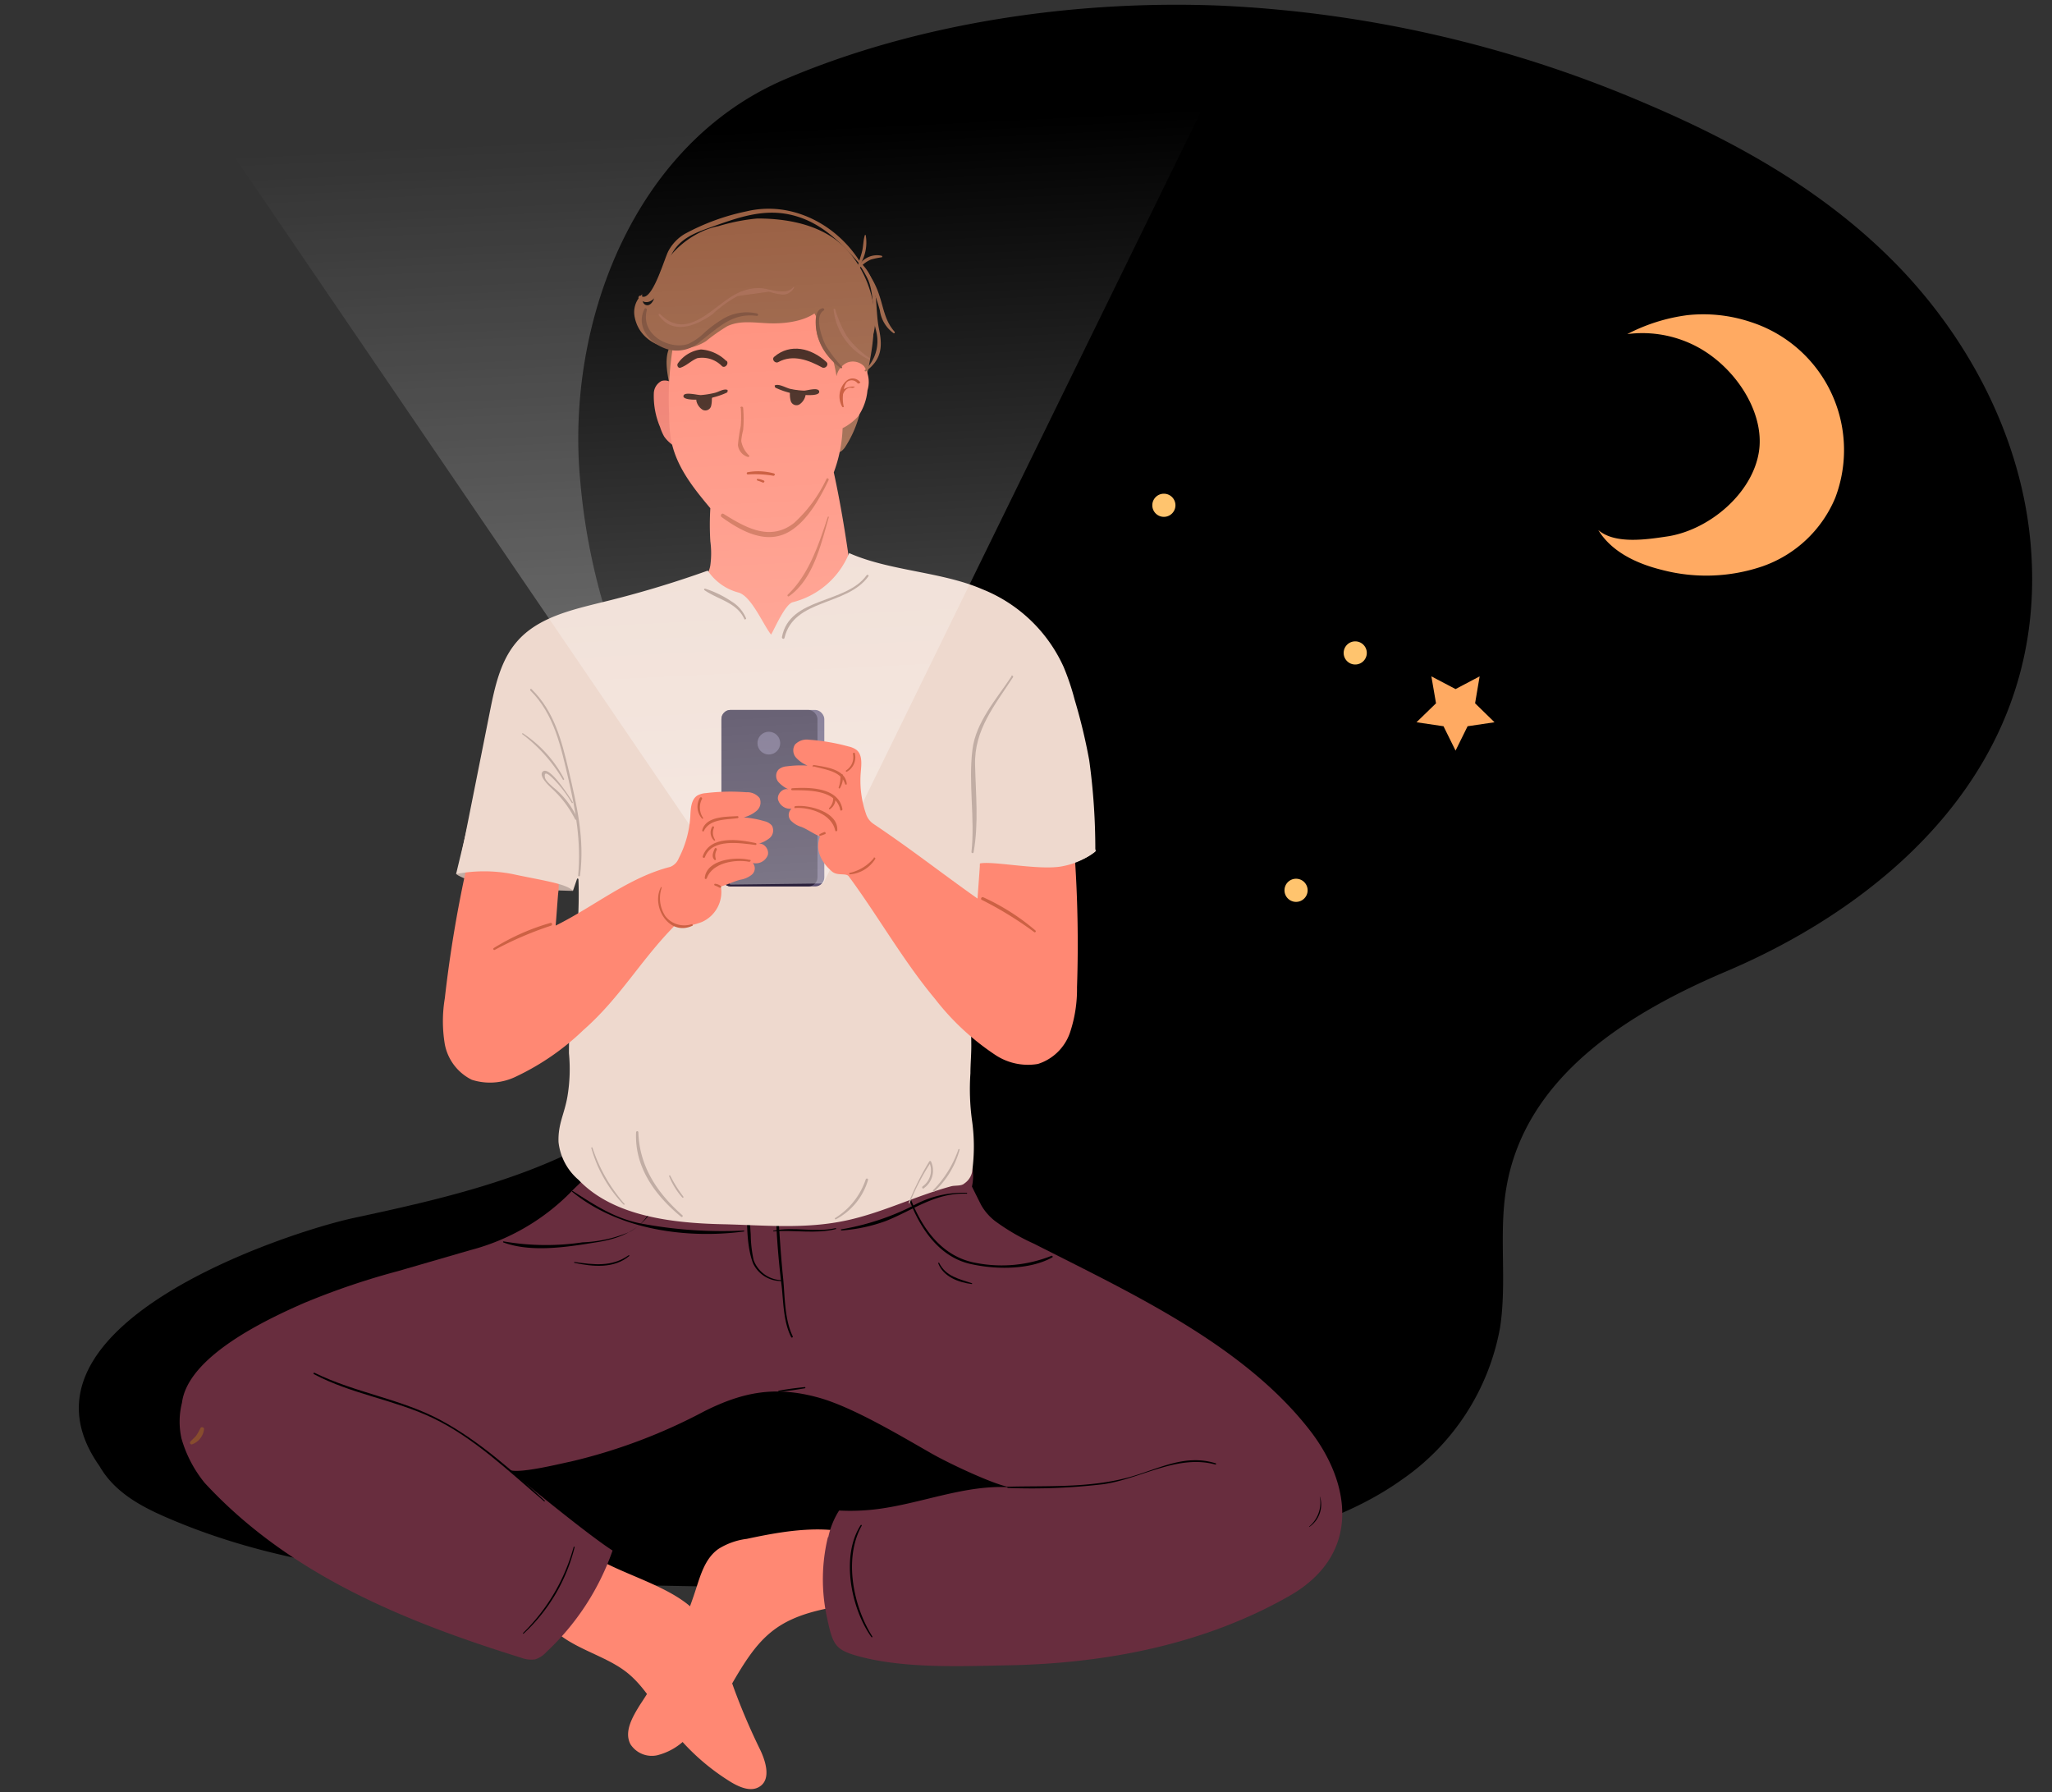 <?xml version="1.0" encoding="UTF-8"?><svg xmlns="http://www.w3.org/2000/svg" xmlns:xlink="http://www.w3.org/1999/xlink" height="189.0" preserveAspectRatio="xMidYMid meet" version="1.0" viewBox="-8.3 -0.5 216.4 189.0" width="216.4" zoomAndPan="magnify"><rect x="-8.3" y="-0.5" width="216.4" height="189.0" fill="#333333" stroke="none"/><defs><linearGradient gradientTransform="matrix(-.9 -.44 -.44 .9 -193.44 -73.59)" gradientUnits="userSpaceOnUse" id="a" x1="-272.56" x2="-317.4" xlink:actuate="onLoad" xlink:show="other" xlink:type="simple" xmlns:xlink="http://www.w3.org/1999/xlink" y1="-36.7" y2="44.67"><stop offset="0" stop-color="#fff" stop-opacity="0"/><stop offset="1" stop-color="#fff" stop-opacity=".45"/></linearGradient></defs><g data-name="Layer 2"><g><g><path d="M120.55.1a128.45,128.45,0,0,1,44.74,10.33c9.41,4,18.61,9.09,26.12,16.66S204.65,45,205.79,56.28c2.37,23.59-15,38.4-32,45.63-10.09,4.28-21.32,11-23.26,23-.78,4.8.11,9.8-.64,14.6a24.83,24.83,0,0,1-10.33,16c-5.09,3.63-11,5.46-16.87,6.84-22.1,5.19-44.89,4.72-67.45,4.22-15.57-.34-31.51-.76-46.05-7.09-2.67-1.16-5.43-2.65-7-5.39C-8.27,139.29,22,129.44,29,127.93c12.3-2.64,25.26-5.63,34.59-15.11,4.75-4.83,8.44-12.08,6.94-19.12-1-4.75-4.14-8.47-6.78-12.34A66.7,66.7,0,0,1,52.9,50.3C51.31,33.8,58.44,14.68,74.56,7.83,88.67,1.83,105.32-.53,120.55.1Z"/></g><g><path d="M68.81,177.19a21.54,21.54,0,0,1-5,5.89A6.5,6.5,0,0,1,61,184.59a2.68,2.68,0,0,1-2.81-1.16c-.71-1.33.22-2.9,1-4.16a49.14,49.14,0,0,0,5.87-12.11c.52-1.59,1-3.33,2.39-4.32a7.27,7.27,0,0,1,3-1.07c4.66-1,9.81-1.83,13.94.55,5.42,3.12-3,6.26-5.52,6.8C73.32,170.27,71.57,172.39,68.81,177.19Z" fill="#ff8873"/></g><g><path d="M69.08,177.48a68.12,68.12,0,0,0,2.73,6.41c.66,1.33,1.22,3.23,0,4-.89.58-2.06.1-3-.46a23.5,23.5,0,0,1-6.67-6.13c-1.35-1.85-2.47-3.93-4.25-5.38s-4.26-2.17-6.3-3.43c-6.25-3.84-2.07-11.15,4.3-8,2.65,1.3,6.16,2.41,8.42,4.25C66.93,170.89,68,174.43,69.08,177.48Z" fill="#ff8873"/></g><g><path d="M54.61,122c-.42,1.18-1.89,2.33-2.72,3.21a23,23,0,0,1-10.62,6.12l-7.58,2.2a77.68,77.68,0,0,0-10,3.4c-4,1.76-12.18,5.61-12.8,10.49a8.15,8.15,0,0,0-.05,3.77,13.13,13.13,0,0,0,2.44,4.67c8.92,9.66,21,14.59,33.37,18.44a3,3,0,0,0,1.47.18,2.67,2.67,0,0,0,1.18-.76,26.66,26.66,0,0,0,7-10.72c-2.55-1.64-8.66-6.66-11-8.57.74.61,5.51-.6,6.58-.81A58.36,58.36,0,0,0,66,148.3c4.16-2.08,7.57-2.68,12.12-1.4,3.54,1,8.55,4,11.72,5.81,1.92,1.11,7.07,3.53,8.53,3.63-4.89-.36-9.61,1.78-14.49,2.33a22.73,22.73,0,0,1-3.69.11A8.5,8.5,0,0,0,79,161.85c.16-.06.07-.39,0-.22A18.87,18.87,0,0,0,78.9,170c.63,3,.85,3.49,3.54,4.2,4.79,1.25,10.67,1,15.58.9,10.26-.19,20.64-2.18,29.63-7.3,7.72-4.39,6.51-12,2.08-17.61-7.06-9-19-14.46-29-19.55a22.4,22.4,0,0,1-4.1-2.39,5.74,5.74,0,0,1-1.43-1.63c-.13-.24-1-2-1-2a5.16,5.16,0,0,0-.07-2.5,63.66,63.66,0,0,0-34.23-2.78A11.28,11.28,0,0,0,54.61,122Z" fill="#682d3e"/></g><g><path d="M87.55,125.9c1.11,3,3.11,6.08,6.41,6.86,2.64.62,6.27.68,8.71-.67.11-.06,0-.21-.1-.16a14.14,14.14,0,0,1-8,.73C91,132,88.93,129,87.71,125.85c0-.1-.2-.06-.16.05Z"/></g><g><path d="M90.65,132.73c.55,1.41,2.15,2,3.54,2.17,0,0,.08-.07,0-.09-1.36-.45-2.75-.73-3.44-2.13,0-.07-.15,0-.12,0Z"/></g><g><path d="M73.46,124.83a87.28,87.28,0,0,0,.68,10.34c.18,1.71.19,3.77,1,5.33.06.11.21,0,.16-.09-.86-1.79-.82-4.08-1-6-.33-3.19-.48-6.37-.7-9.56,0-.06-.09-.06-.09,0Z"/></g><g><path d="M74.18,134.49a3.24,3.24,0,0,1-3-2.11,13.25,13.25,0,0,1-.31-2.72c-.11-1.45-.12-2.89-.21-4.34a0,0,0,0,0-.09,0c-.11,2.21-.25,5.28.54,7.38a3.25,3.25,0,0,0,3,1.88,0,0,0,0,0,0-.09Z"/></g><g><path d="M61.63,124.84c-.87,1.69-1.74,3.57-3.49,4.54a14,14,0,0,1-5,1.12,26.15,26.15,0,0,1-8.33-.1.06.06,0,1,0,0,.12c2.91,1.06,6.63.49,9.62,0,3.86-.56,5.73-2.07,7.34-5.66,0-.08-.08-.15-.12-.07Z"/></g><g><path d="M58,131.86c-1.77,1.26-3.7,1-5.73.71,0,0-.06.08,0,.09,1.94.41,4.18.64,5.8-.73,0,0,0-.1-.06-.07Z"/></g><g><path d="M49.19,157.78c-3.29-3.07-7-6.37-11-8.52-4.19-2.26-9-2.88-13.31-5-.1-.05-.18.09-.08.14,4,2.12,8.51,2.7,12.55,4.63,4.4,2.11,8.06,5.67,11.74,8.79,0,0,.1,0,.06-.05Z"/></g><g><path d="M98,156.4a64.14,64.14,0,0,0,10.09-.4c3.92-.57,7.77-3.17,11.78-2.07.09,0,.12-.11,0-.14-3.25-1-6,.62-9.1,1.48-4.17,1.14-8.54.89-12.81,1-.07,0-.07.1,0,.1Z"/></g><g><path d="M82.46,160.33c-2.12,3.28-1,8.82,1.14,11.8a.06.06,0,0,0,.1-.06c-2-3.14-3.06-8.22-1.13-11.68.05-.07-.07-.14-.11-.06Z"/></g><g><path d="M52.2,162.61a20.18,20.18,0,0,1-5.36,9.11,0,0,0,0,0,.06.06,18.38,18.38,0,0,0,5.4-9.14.05.05,0,1,0-.1,0Z"/></g><g><path d="M52.12,93.44s-10.29-.16-12.32-1.78l3.08-2.11,7.46,1Z" fill="#c1ada4"/></g><g><path d="M80.77,46.73a11.76,11.76,0,0,0,1.55-3.44c.53-3.84,2-7.75,1.37-11.56A8.82,8.82,0,0,0,79.35,26a6.87,6.87,0,0,0-2-.56c-2.59-.43-5.33-.64-7.74.5a15.33,15.33,0,0,0-3.19,2.24A7,7,0,0,0,65,29.59c-1,1.56-.85,3.76-1.7,5.45-.22.44-.84.67-1,1.11-.6,1.28-.17,3,.1,4.41a32.43,32.43,0,0,1,.79,4.25,5.38,5.38,0,0,0,.35,2.35,2.71,2.71,0,0,0,.75.83,7.33,7.33,0,0,0,5,1.66,14.25,14.25,0,0,0,2.42-.42l4.32-1a15.5,15.5,0,0,0,2.91-.88C79.86,46.85,80,47.68,80.77,46.73Z" fill="#965a3c"/></g><g><path d="M63.27,40.54a3.7,3.7,0,0,0-.8-.73,1.24,1.24,0,0,0-1-.14A1.52,1.52,0,0,0,60.65,41a8.33,8.33,0,0,0,.66,3.53,5.38,5.38,0,0,0,.43,1,3.65,3.65,0,0,0,2.48,1.51" fill="#ef7565"/></g><g><path d="M77.59,32.55a20,20,0,0,1,2.33,6.62,2,2,0,0,1,1.16-1.45,1.65,1.65,0,0,1,1.74.4,3,3,0,0,1,.36,2.55,5.72,5.72,0,0,1-1,2.75,5.61,5.61,0,0,1-1.62,1.23,14.8,14.8,0,0,1-.93,4.66c.87,4,1.47,8,2,12a2.67,2.67,0,0,0,.28,1,.86.86,0,0,0,.89.44c-3.89,2-7.48,5.46-11.76,4.52-1-.22-3-3.34-3.85-3.89a4.49,4.49,0,0,1-2-2.36,2.53,2.53,0,0,0,1.42-1.91,9.32,9.32,0,0,0,0-2.53,29,29,0,0,1,0-3.49c-1.87-2.23-3.68-4.5-4.17-7.38a15.57,15.57,0,0,1-.17-2.46,34.29,34.29,0,0,1,.64-8.53,5.15,5.15,0,0,1,.9-2.12,5.62,5.62,0,0,1,3.39-1.6,18,18,0,0,1,5.47-.45C74.53,30.79,76.68,31,77.59,32.55Z" fill="#ff8873"/></g><g><path d="M69.82,42.5a12.31,12.31,0,0,1,0,1.92,18.08,18.08,0,0,0-.3,2,1.47,1.47,0,0,0,1.08,1.27c.09,0,.17-.11.09-.17A2.75,2.75,0,0,1,69.87,46a6.76,6.76,0,0,1,.2-1.15,13,13,0,0,0,0-2.33c0-.18-.3-.19-.29,0Z" fill="#cc6144"/></g><g><path d="M78.86,50a14.85,14.85,0,0,1-3.4,4.63c-2.53,2-5.12.51-7.45-.94-.22-.13-.4.2-.2.34,1.9,1.37,4.44,2.83,6.8,1.7,2.07-1,3.54-3.65,4.47-5.6.07-.15-.15-.28-.22-.13Z" fill="#cc6144"/></g><g><path d="M79,54c-.94,2.87-2,6.09-4.22,8.2-.09.09,0,.25.13.17,2.57-1.81,3.37-5.5,4.2-8.34A.06.06,0,0,0,79,54Z" fill="#cc6144"/></g><g><path d="M73.78,37.68c1.54-.85,3.21-.2,4.61.56.36.19.77-.29.45-.58-1.57-1.44-3.78-2-5.49-.54-.32.27.09.75.43.56Z" fill="#35170d"/></g><g><path d="M75,41a2.6,2.6,0,0,0,.09.78.63.63,0,0,0,.91.37,1.51,1.51,0,0,0,.64-.92,1.26,1.26,0,0,0,0-.28h-.25l-.73-.08a5.58,5.58,0,0,1-.59-.09H75C75,40.85,75,40.92,75,41Z" fill="#35170d"/></g><g><path d="M68.3,37.57a4.19,4.19,0,0,0-2.68-1.22A3.5,3.5,0,0,0,63.2,37.8c-.16.2,0,.56.27.47.65-.22,1.12-.74,1.76-1a2.91,2.91,0,0,1,2.62.85c.33.25.78-.32.45-.59Z" fill="#35170d"/></g><g><path d="M81.25,57.82A8.73,8.73,0,0,1,75.31,63c-.79.18-1.89,2.72-2.29,3.42C72.17,65.35,71,62.49,69.65,62a5.61,5.61,0,0,1-3.31-2.33A109.44,109.44,0,0,1,55.22,63c-3.26.81-6.81,1.61-9,4.15-1.74,2-2.33,4.74-2.85,7.35L40.08,91l1.32.37a32.09,32.09,0,0,0,3.34.73,13.89,13.89,0,0,0,2.65.23c1.79-.07,3.65-.83,5.31-.15.24,6.14-1,12.23-1,18.38a17.45,17.45,0,0,1-.16,4.57c-.33,1.89-1,2.87-.94,4.79a6.1,6.1,0,0,0,2.12,4c3.65,3.83,9.85,4.55,15.13,4.67,4.36.09,8.78.57,13.26-.43,3.74-.83,7.21-2.57,10.9-3.57.39-.11,1.08,0,1.39-.3a1.94,1.94,0,0,0,.81-1.18,19.44,19.44,0,0,0,0-5.44,24.37,24.37,0,0,1-.17-5c0-1,.11-2.11.09-3.16,0-2.62-.55-5.2-.75-7.8s1.25-4.33,2.48-6.63a10.4,10.4,0,0,1,0-4.16c2.09-.49,3.08-.25,5.23-.15s4.45-.11,6.12-1.47a68.59,68.59,0,0,0-.64-9.62,59,59,0,0,0-1.54-6.4,25.89,25.89,0,0,0-1.16-3.45,15.85,15.85,0,0,0-8.56-8.19C91,59.77,85.53,59.72,81.25,57.82Z" fill="#eed9ce"/></g><g><path d="M73.55,40.31a8.69,8.69,0,0,0,1.47.52h.08l.06,0a7.61,7.61,0,0,0,1.33.19,0,0,0,0,0,.05,0h.19a4.65,4.65,0,0,0,.75-.05l.36-.08c.07,0,.25,0,.19-.14s0-.06-.08-.08a.52.52,0,0,0-.36-.05,5,5,0,0,1-.85.13h-.25c-.25,0-.5,0-.74-.08a5.58,5.58,0,0,1-.59-.09h-.09a4.56,4.56,0,0,1-1.24-.38C73.7,40.18,73.27,40.18,73.55,40.31Z" fill="#35170d"/></g><g><path d="M73.54,40.41a8.14,8.14,0,0,0,3.18.75c.21,0,1.46.08,1.37-.39s-1.33-.07-1.59-.08a7.88,7.88,0,0,1-1.44-.18c-.44-.09-1.19-.57-1.63-.38-.07,0,0,.16,0,.2l.09.08c.08.06.08-.15,0-.19l-.09-.08v.2c.35-.15.91.22,1.28.31a7.53,7.53,0,0,0,.85.15,7.07,7.07,0,0,0,1.72,0c.45,0,.79,0,.13.08a4.5,4.5,0,0,1-1,0,8.25,8.25,0,0,1-2.93-.72C73.46,40.17,73.47,40.38,73.54,40.41Z" fill="#35170d"/></g><g><path d="M66.81,41.33h-.09c-.2,0-.39.07-.59.09l-.74.08h-.25a1.26,1.26,0,0,0,0,.28,1.51,1.51,0,0,0,.64.92.63.63,0,0,0,.91-.37,3,3,0,0,0,.08-.78A1.7,1.7,0,0,0,66.81,41.33Z" fill="#35170d"/></g><g><path d="M68.3,40.79a8.57,8.57,0,0,1-1.46.52h-.15a6.66,6.66,0,0,1-1.33.19h-.24a3.78,3.78,0,0,1-.75,0L64,41.41c-.07,0-.25,0-.19-.14a.18.18,0,0,1,.09-.08.56.56,0,0,1,.36,0,4.71,4.71,0,0,0,.85.13h.25c.24,0,.49-.05.74-.08a5.81,5.81,0,0,0,.58-.09h.1A4.67,4.67,0,0,0,68,40.71C68.15,40.66,68.59,40.66,68.3,40.79Z" fill="#35170d"/></g><g><path d="M68.28,40.69a8.64,8.64,0,0,1-2.44.7,6.71,6.71,0,0,1-1.1,0,1.52,1.52,0,0,1-.56-.08c-.4-.19.27-.05.37,0,1.12.09,2.81.12,3.71-.61-.06,0,0,.25.08.19l.09-.08s0-.16,0-.19c-.4-.17-.94.21-1.33.3a9.26,9.26,0,0,1-1.49.24c-.39,0-1.73-.37-1.83.07s1.19.42,1.37.41a8.09,8.09,0,0,0,3.2-.74C68.41,40.86,68.35,40.66,68.28,40.69Z" fill="#35170d"/></g><g><path d="M83.58,35.36a1,1,0,0,1-.08.11c-.57.72-1.78.66-2.35,1.43a5.14,5.14,0,0,1-.35.55.9.9,0,0,1-.88.19,1.78,1.78,0,0,1-.79-.5,5.25,5.25,0,0,1-1.22-4.83c-1.28,1.09-3.46,1.34-5.09,1.28s-3.06-.33-4.41.3a19,19,0,0,0-2.25,1.58c-2.52,1.63-6.84.83-7.52-2.5a2.52,2.52,0,0,1,.79-2.44c-.06.43,0,1,.38,1.13s.67-.23.82-.56A9.6,9.6,0,0,0,61.12,29c.6-2.73,3.68-5.16,6.34-5.65a20.35,20.35,0,0,1,4.11-.81c3.56,0,7.4.8,9.78,3.67a11.78,11.78,0,0,1,2.56,6.14A5.34,5.34,0,0,1,83.58,35.36Z" fill="#965a3c"/></g><g><path d="M84.42,64.69s0,0,0,0,0,0,0,0Z"/></g><g><path d="M71.56,32.56a4.89,4.89,0,0,0-3.75.65,12.89,12.89,0,0,0-1.73,1.28,6.4,6.4,0,0,1-1.74,1.25c-1.89.72-5.15-.84-4.42-3.57,0-.14-.18-.25-.25-.1-1,2,.73,3.9,2.74,4.34a3.69,3.69,0,0,0,3.19-.95c1.89-1.43,3.33-3,5.93-2.65.14,0,.17-.21,0-.25Z" fill="#774630"/></g><g><path d="M78.46,32c-1,.18-.76,2.06-.58,2.78a6.44,6.44,0,0,0,2.49,3.54c.09.07.18-.07.12-.15a14.6,14.6,0,0,1-1.7-2.23c-.37-.68-1.27-3.1-.22-3.7.13-.08,0-.26-.11-.24Z" fill="#774630"/></g><g><path d="M75.35,29.78c-.73.92-2.49.16-3.4.11a4.83,4.83,0,0,0-2.22.41c-2.63,1.09-5.38,5.38-8.41,2.32-.07-.08-.22,0-.15.12,1.48,2.11,3.9,1.13,5.65-.09a13.07,13.07,0,0,1,2.66-1.93l3.31-.46a6.86,6.86,0,0,0,1.4.3,1.32,1.32,0,0,0,1.25-.72c0-.05,0-.11-.09-.06Z" fill="#a3644b"/></g><g><path d="M79.61,32.15a6.59,6.59,0,0,0,3.72,5.26.08.08,0,0,0,.08-.14A9.49,9.49,0,0,1,81,34.94a12.15,12.15,0,0,1-1.22-2.82c0-.09-.19-.09-.18,0Z" fill="#a3644b"/></g><g><path d="M82.42,27.69a3.13,3.13,0,0,1,1.12-.82,8.88,8.88,0,0,1,1.14-.24c.09,0,.07-.13,0-.16a2.25,2.25,0,0,0-2.44,1.07.12.12,0,0,0,.18.15Z" fill="#965a3c"/></g><g><path d="M82.34,27.51A4.47,4.47,0,0,0,83,24.32a.05.05,0,0,0-.1,0c-.16.5-.15,1.05-.26,1.57s-.31,1-.46,1.55a.09.09,0,0,0,.16.07Z" fill="#965a3c"/></g><g><path d="M82.52,27.31c-2.47-4.12-7.32-6.68-12.11-5.52a23.56,23.56,0,0,0-6.54,2.4,4.62,4.62,0,0,0-1.66,1.74c-.42.71-1.75,5.58-2.91,4.78-.17-.12-.36.14-.22.28.75.71,1.46.31,2-.51.76-1.28.76-3,1.54-4.34.9-1.55,2.44-2.11,4.07-2.69,2.67-.95,5.34-1.94,8.22-1.34,3.25.67,5.43,2.9,7.52,5.31a.09.09,0,0,0,.14-.11Z" fill="#965a3c"/></g><g><path d="M82.45,27.52c1.31,1.73,1.27,3.58,1.42,5.64,0,.5.19,1,.27,1.44a4.19,4.19,0,0,1-1.23,3.93c-.06.06,0,.18.1.12,1.65-1.23,1.78-2.56,1.4-4.4-.51-2.42.09-4.93-1.78-6.87-.09-.09-.26,0-.18.14Z" fill="#965a3c"/></g><g><path d="M82.49,27.64a16.65,16.65,0,0,1,2,4.59,3.54,3.54,0,0,0,1.44,2.4c.09.06.18-.07.11-.15C85,33.3,84.9,32,84.39,30.52a8.75,8.75,0,0,0-1.73-3c-.08-.09-.24,0-.17.14Z" fill="#965a3c"/></g><g><rect fill="#5a4f72" height="18.61" rx=".96" transform="rotate(-180 73.2 83.665)" width="10.85" x="67.77" y="74.36"/></g><g><rect fill="#2a203b" height="18.61" rx=".96" transform="rotate(-180 72.84 83.665)" width="10.13" x="67.77" y="74.36"/></g><g><circle cx="72.78" cy="77.86" fill="#5a4f72" r="1.2"/></g><path d="M78.52 92.66L120.6 6.66 13.37 11.55 68.71 92.78 78.52 92.66z" fill="url(#a)"/><g><path d="M105,89.18a136.22,136.22,0,0,1,.28,14.43,14.43,14.43,0,0,1-.75,4.8,5.26,5.26,0,0,1-3.37,3.28,6.23,6.23,0,0,1-4.57-1,26.63,26.63,0,0,1-6.3-5.88c-3.34-4-6-8.73-9.08-12.9-.29-.4-1.21,0-1.8-.54-1.13-1-1.76-2.22-1.24-3.67-.65-.26-1.29-.73-1.94-1A2.53,2.53,0,0,1,75.08,86a.88.88,0,0,1,.09-1.22,1.34,1.34,0,0,1-1.43-1c-.09-.65.64-1.3,1.23-1a3.12,3.12,0,0,1-1.17-.81,1,1,0,0,1,0-1.32,1.47,1.47,0,0,1,.85-.34,10.88,10.88,0,0,1,2.21-.08,3.42,3.42,0,0,1-1.21-.84,1.15,1.15,0,0,1-.12-1.37A1.7,1.7,0,0,1,77,77.5a21.56,21.56,0,0,1,4.21.72,2.16,2.16,0,0,1,.82.36c.62.51.52,1.47.45,2.28a10.75,10.75,0,0,0,.56,4.5,2,2,0,0,0,.75,1c4.1,2.75,7.32,5.3,11,7.89.07-1.1.17-2.29.24-3.39a5.19,5.19,0,0,1,.4-2c.71-1.44,2.58-1.93,4.16-1.67a26.85,26.85,0,0,1,4.51,1.58C104.46,88.88,104.65,89.08,105,89.18Z" fill="#ff8873"/></g><g><path d="M95.24,94.39a37.82,37.82,0,0,1,5.53,3.4c.1.08.22-.08.13-.17a23.12,23.12,0,0,0-5.5-3.5c-.18-.09-.34.18-.16.27Z" fill="#cc6144"/></g><g><path d="M77.49,80.31c1.19.34,2.91.48,3.33,1.86,0,.09.19.08.18,0-.14-1.58-2.24-1.79-3.45-2a.11.11,0,0,0-.06.22Z" fill="#cc6144"/></g><g><path d="M75.22,82.83c1.67,0,4.65-.07,5.09,2.06,0,.15.26.08.23-.07-.41-2.31-3.5-2.32-5.32-2.2a.11.11,0,0,0,0,.21Z" fill="#cc6144"/></g><g><path d="M75.59,84.7c1.56-.1,3.83.66,4.19,2.37,0,.13.21.09.22,0,.11-1.94-2.93-2.73-4.41-2.57-.15,0-.15.24,0,.23Z" fill="#cc6144"/></g><g><path d="M107.27,89.21a7.67,7.67,0,0,1-3.42,1.61c-2.57.58-8.38-.79-9.09-.15s.67-5.72.67-5.72l9.14-.57Z" fill="#eed9ce"/></g><g><path d="M41,90.53a134.11,134.11,0,0,0-2.39,14.23,14.68,14.68,0,0,0,0,4.86,5.27,5.27,0,0,0,2.85,3.74,6.26,6.26,0,0,0,4.68-.35,26.61,26.61,0,0,0,7.09-4.9c3.89-3.42,6-7.33,9.62-11,.67.36,2.41-.21,2.87-.39a3.45,3.45,0,0,0,2-3.75c.68-.17,1.38-.54,2.07-.71a2.52,2.52,0,0,0,1.22-.55.87.87,0,0,0,.08-1.21,1.36,1.36,0,0,0,1.58-.83c.18-.63-.45-1.38-1.07-1.18a3.27,3.27,0,0,0,1.28-.63,1.06,1.06,0,0,0,.22-1.31,1.44,1.44,0,0,0-.79-.46,10.73,10.73,0,0,0-2.18-.4A3.34,3.34,0,0,0,71.49,85a1.16,1.16,0,0,0,.32-1.34,1.65,1.65,0,0,0-1.4-.62,21.76,21.76,0,0,0-4.27.09,2.17,2.17,0,0,0-.87.24c-.69.41-.73,1.38-.77,2.19A11,11,0,0,1,63.28,90a1.58,1.58,0,0,1-.9.91c-4.4,1.12-8,4.17-12.08,6.19.09-1.1.17-2.29.26-3.39a5.2,5.2,0,0,0-.1-2.08c-.49-1.52-2.27-2.28-3.86-2.26a28.55,28.55,0,0,0-4.71.9C41.55,90.31,41.34,90.48,41,90.53Z" fill="#ff8873"/></g><g><path d="M49.77,96.81a23.62,23.62,0,0,0-6,2.66.11.11,0,0,0,.11.19,36.55,36.55,0,0,1,5.93-2.55c.19-.06.11-.36-.08-.3Z" fill="#cc6144"/></g><g><path d="M69.47,85.56c-1.22.07-3.35,0-3.72,1.51,0,.09.12.16.17.07.62-1.31,2.35-1.19,3.58-1.37a.11.11,0,0,0,0-.21Z" fill="#cc6144"/></g><g><path d="M71.41,88.4c-1.82-.39-4.85-.84-5.61,1.42,0,.14.18.2.24.06.74-2,3.69-1.48,5.34-1.28.12,0,.14-.18,0-.2Z" fill="#cc6144"/></g><g><path d="M70.78,90.18c-1.48-.38-4.58-.06-4.76,1.91,0,.13.18.14.22,0,.6-1.63,3-2,4.47-1.72.15,0,.21-.19.07-.22Z" fill="#cc6144"/></g><g><path d="M82.44,39.84A1,1,0,0,0,81,39.62a2.21,2.21,0,0,0-.46,2.81s.16,0,.15,0a4,4,0,0,1,0-1.84A1.51,1.51,0,0,1,81,39.8a.77.77,0,0,1,1.14.12c0,.06.29,0,.26-.08Z" fill="#cc6144"/></g><g><path d="M81.79,40.27c-.57-.07-1.6.3-1.46,1,0,0,.13,0,.15,0,.22-.46.46-1,1.12-.87.08,0,.35-.12.19-.14Z" fill="#cc6144"/></g><g><path d="M41.26,85.58,39.8,91.66a15.67,15.67,0,0,1,5.92,0c2.92.64,5.75,1,6.4,1.78l1.06-3.08Z" fill="#eed9ce"/></g><g><path d="M98.37,70.82c-1.57,2.38-3.77,4.82-4.12,7.74-.44,3.55.28,7.19-.1,10.79,0,.13.21.16.23,0,.54-3.09.22-6.09.15-9.2-.1-3.71,2.09-6.29,4-9.24.08-.12-.11-.24-.19-.12Z" fill="#c1ada4"/></g><g><path d="M47.63,72.31c2.52,2.5,3.22,5.94,4,9.28S53,88.3,52.67,91.82c0,.12.18.12.2,0,.5-3.85-.33-7.36-1.2-11.09-.74-3.15-1.53-6.23-3.91-8.56-.08-.08-.21,0-.13.14Z" fill="#c1ada4"/></g><g><path d="M52.1,84.09c-.27-.44-2.5-4-3.19-3.2-.42.49.79,1.57,1.08,1.84a11.26,11.26,0,0,1,2.36,3.16c.06.13.28,0,.23-.1A8.79,8.79,0,0,0,50,82.48c-.23-.22-.77-.66-.83-1-.18-1,.85.12,1.06.33A13.09,13.09,0,0,1,52,84.16c0,.07.16,0,.11-.07Z" fill="#c1ada4"/></g><g><path d="M51.19,81.63a12.91,12.91,0,0,0-4.35-4.81c-.06,0-.13.05-.07.09a16.55,16.55,0,0,1,4.29,4.8c0,.09.18,0,.13-.08Z" fill="#c1ada4"/></g><g><path d="M83,123.86a7.64,7.64,0,0,1-3.22,4.07.08.08,0,0,0,.08.14,6.87,6.87,0,0,0,3.38-4.14c.05-.16-.19-.22-.24-.07Z" fill="#c1ada4"/></g><g><path d="M63.76,125.67a14.07,14.07,0,0,1-1.38-2.21c0-.06-.15,0-.12.05a7.54,7.54,0,0,0,1.39,2.26c.07.08.17,0,.11-.1Z" fill="#c1ada4"/></g><g><path d="M63.67,127.65c-2.64-2.33-4.54-5.14-4.65-8.75a.12.12,0,1,0-.24,0c-.17,3.68,2,6.65,4.74,8.9.1.09.25-.06.15-.15Z" fill="#c1ada4"/></g><g><path d="M90.25,125.12a9.27,9.27,0,0,0,2.65-4.39.07.07,0,0,0-.14,0A11.36,11.36,0,0,1,90.1,125a.11.11,0,0,0,.15.15Z" fill="#c1ada4"/></g><g><path d="M89.1,124.81a2.27,2.27,0,0,0,.78-2.84.11.11,0,0,0-.18,0,28.27,28.27,0,0,0-2.18,4.37c0,.06.09.11.12,0a24.06,24.06,0,0,1,2.24-4.3l-.19,0A2.08,2.08,0,0,1,89,124.6c-.12.09,0,.3.12.21Z" fill="#c1ada4"/></g><g><path d="M57.57,126.46a17.07,17.07,0,0,1-3.39-5.94c0-.08-.15,0-.13,0a14.14,14.14,0,0,0,3.41,6,.08.08,0,0,0,.11-.11Z" fill="#c1ada4"/></g><g><path d="M71.83,59.47s0,0,0,0,0,0,0,0Z" fill="#c1ada4"/></g><g><path d="M73,60.52s0,0,0,0,0,0,0,0Z" fill="#c1ada4"/></g><g><path d="M67.68,92.9a1.2,1.2,0,0,0-.57-.21c-.11,0-.12.16,0,.19a4,4,0,0,1,.47.22c.13.08.24-.12.12-.2Z" fill="#cc6144"/></g><g><path d="M64.68,96.94a2.53,2.53,0,0,1-2.81-.83,3.45,3.45,0,0,1-.39-3c0-.07-.08-.12-.11,0-1,2.06.94,5.16,3.36,4,.07,0,0-.14,0-.12Z" fill="#cc6144"/></g><g><path d="M83.84,90a4.62,4.62,0,0,1-2.52,1.54c-.09,0-.07.17,0,.16A3.46,3.46,0,0,0,84,90.07c.06-.09-.09-.21-.16-.12Z" fill="#cc6144"/></g><g><path d="M81.65,79a1.64,1.64,0,0,1-.71,1.73.08.08,0,0,0,.08.14,1.74,1.74,0,0,0,.83-1.93c0-.12-.23-.07-.2.06Z" fill="#cc6144"/></g><g><path d="M80.33,81.26a3.37,3.37,0,0,1-.19,1.29c0,.08.09.13.14.06a2.27,2.27,0,0,0,.31-1.35c0-.17-.27-.17-.26,0Z" fill="#cc6144"/></g><g><path d="M79.57,83.64a1.49,1.49,0,0,1-.43,1.07.07.07,0,0,0,.09.11,1.27,1.27,0,0,0,.57-1.18c0-.14-.23-.14-.23,0Z" fill="#cc6144"/></g><g><path d="M78.63,87.24a2.84,2.84,0,0,0-.5.23.09.09,0,0,0,.07.16,3.17,3.17,0,0,0,.49-.17c.14,0,.08-.28-.06-.22Z" fill="#cc6144"/></g><g><path d="M65.52,83.62a1.85,1.85,0,0,0,.23,2.21.07.07,0,0,0,.1-.08,1.94,1.94,0,0,1-.12-2c.07-.14-.14-.26-.21-.12Z" fill="#cc6144"/></g><g><path d="M66.82,86.66A1.16,1.16,0,0,0,67,88.13a.07.07,0,0,0,.11-.08A1.33,1.33,0,0,1,67,86.77a.11.11,0,0,0-.18-.11Z" fill="#cc6144"/></g><g><path d="M67.07,89c-.17.38-.37.86,0,1.19,0,0,.16,0,.13-.08a1.17,1.17,0,0,1,.09-1c.06-.14-.15-.27-.21-.13Z" fill="#cc6144"/></g><g><path d="M83.09,60.16c-2.19,3.05-8.14,2.26-8.93,6.53,0,.17.23.25.27.07,1-4.16,6.6-3.34,8.85-6.49.08-.11-.1-.22-.19-.11Z" fill="#c1ada4"/></g><g><path d="M70.38,64.7a3.75,3.75,0,0,0-1.52-1.77,11,11,0,0,0-2.8-1.36.09.09,0,0,0-.07.16c1.44,1,3.41,1.29,4.21,3.05,0,.1.22,0,.18-.08Z" fill="#c1ada4"/></g><g><path d="M73.35,49.43a6.22,6.22,0,0,0-2.78-.14.12.12,0,0,0,0,.24,11.54,11.54,0,0,1,2.69.14c.15,0,.22-.21.06-.24Z" fill="#cc6144"/></g><g><path d="M72.23,50.17a1.73,1.73,0,0,0-.64-.17c-.1,0-.11.14,0,.18a3.5,3.5,0,0,1,.54.2c.14.06.26-.15.12-.21Z" fill="#cc6144"/></g><g><path d="M76.58,145.76c-.93.1-1.86.21-2.77.39a.06.06,0,0,0,0,.11c.93-.07,1.86-.22,2.77-.37.08,0,.06-.14,0-.13Z"/></g><g><path d="M12.84,150.09a6.2,6.2,0,0,1-.42.75c-.18.25-.44.43-.64.68a.17.17,0,0,0,.17.28,1.93,1.93,0,0,0,1.27-1.61c0-.2-.29-.27-.38-.1Z" fill="#874c2e"/></g><g><path d="M130.89,157.35a3.28,3.28,0,0,1-1.13,3.12s0,.08,0,.05a2.84,2.84,0,0,0,1.15-3.18,0,0,0,1,0-.06,0Z"/></g><g><path d="M93.67,125.28a10.83,10.83,0,0,0-5.74,1.39,26.69,26.69,0,0,1-7.51,2.46c-.07,0,0,.13,0,.12a17.14,17.14,0,0,0,4.7-1c2.92-1.16,5.21-3,8.53-2.88.06,0,.06-.09,0-.09Z"/></g><g><path d="M79.83,129c-2.19.5-4.41-.19-6.59.28,0,0,0,.08,0,.07,2.2-.19,4.45.3,6.61-.25.06,0,0-.11,0-.1Z"/></g><g><path d="M70.14,129.26a46.15,46.15,0,0,1-10.43-.67c-3-.49-5.13-1.92-7.62-3.51-.05,0-.11,0-.06.08,4.88,4,12,5,18.11,4.2.06,0,.06-.11,0-.1Z"/></g><g><path d="M163.31,34.73a19,19,0,0,1,6.36-2,15.76,15.76,0,0,1,6.64.72A14.18,14.18,0,0,1,185.24,52a12.93,12.93,0,0,1-7.65,7.21,18.41,18.41,0,0,1-10.68.37c-2.61-.65-5.26-1.89-6.66-4.19,1.77,1.53,5.13,1,7.44.65,4.35-.74,8.81-4.53,9.5-8.89s-2.82-9.49-7.29-11.46A12.29,12.29,0,0,0,163.31,34.73Z" fill="#ffaa62"/></g><g><path d="M145.2 72.16L142.65 70.82 143.14 73.66 141.08 75.66 143.93 76.08 145.2 78.65 146.47 76.08 149.31 75.66 147.26 73.66 147.74 70.82 145.2 72.16z" fill="#ffaa62"/></g><g><path d="M128.38,94.6a1.22,1.22,0,0,0,0-2.44,1.22,1.22,0,0,0,0,2.44Z" fill="#ffc46e"/></g><g><path d="M114.44,54a1.22,1.22,0,0,0,0-2.44,1.22,1.22,0,0,0,0,2.44Z" fill="#ffc46e"/></g><g><path d="M134.62,69.57a1.22,1.22,0,0,0,0-2.44,1.22,1.22,0,0,0,0,2.44Z" fill="#ffc46e"/></g></g></g></svg>